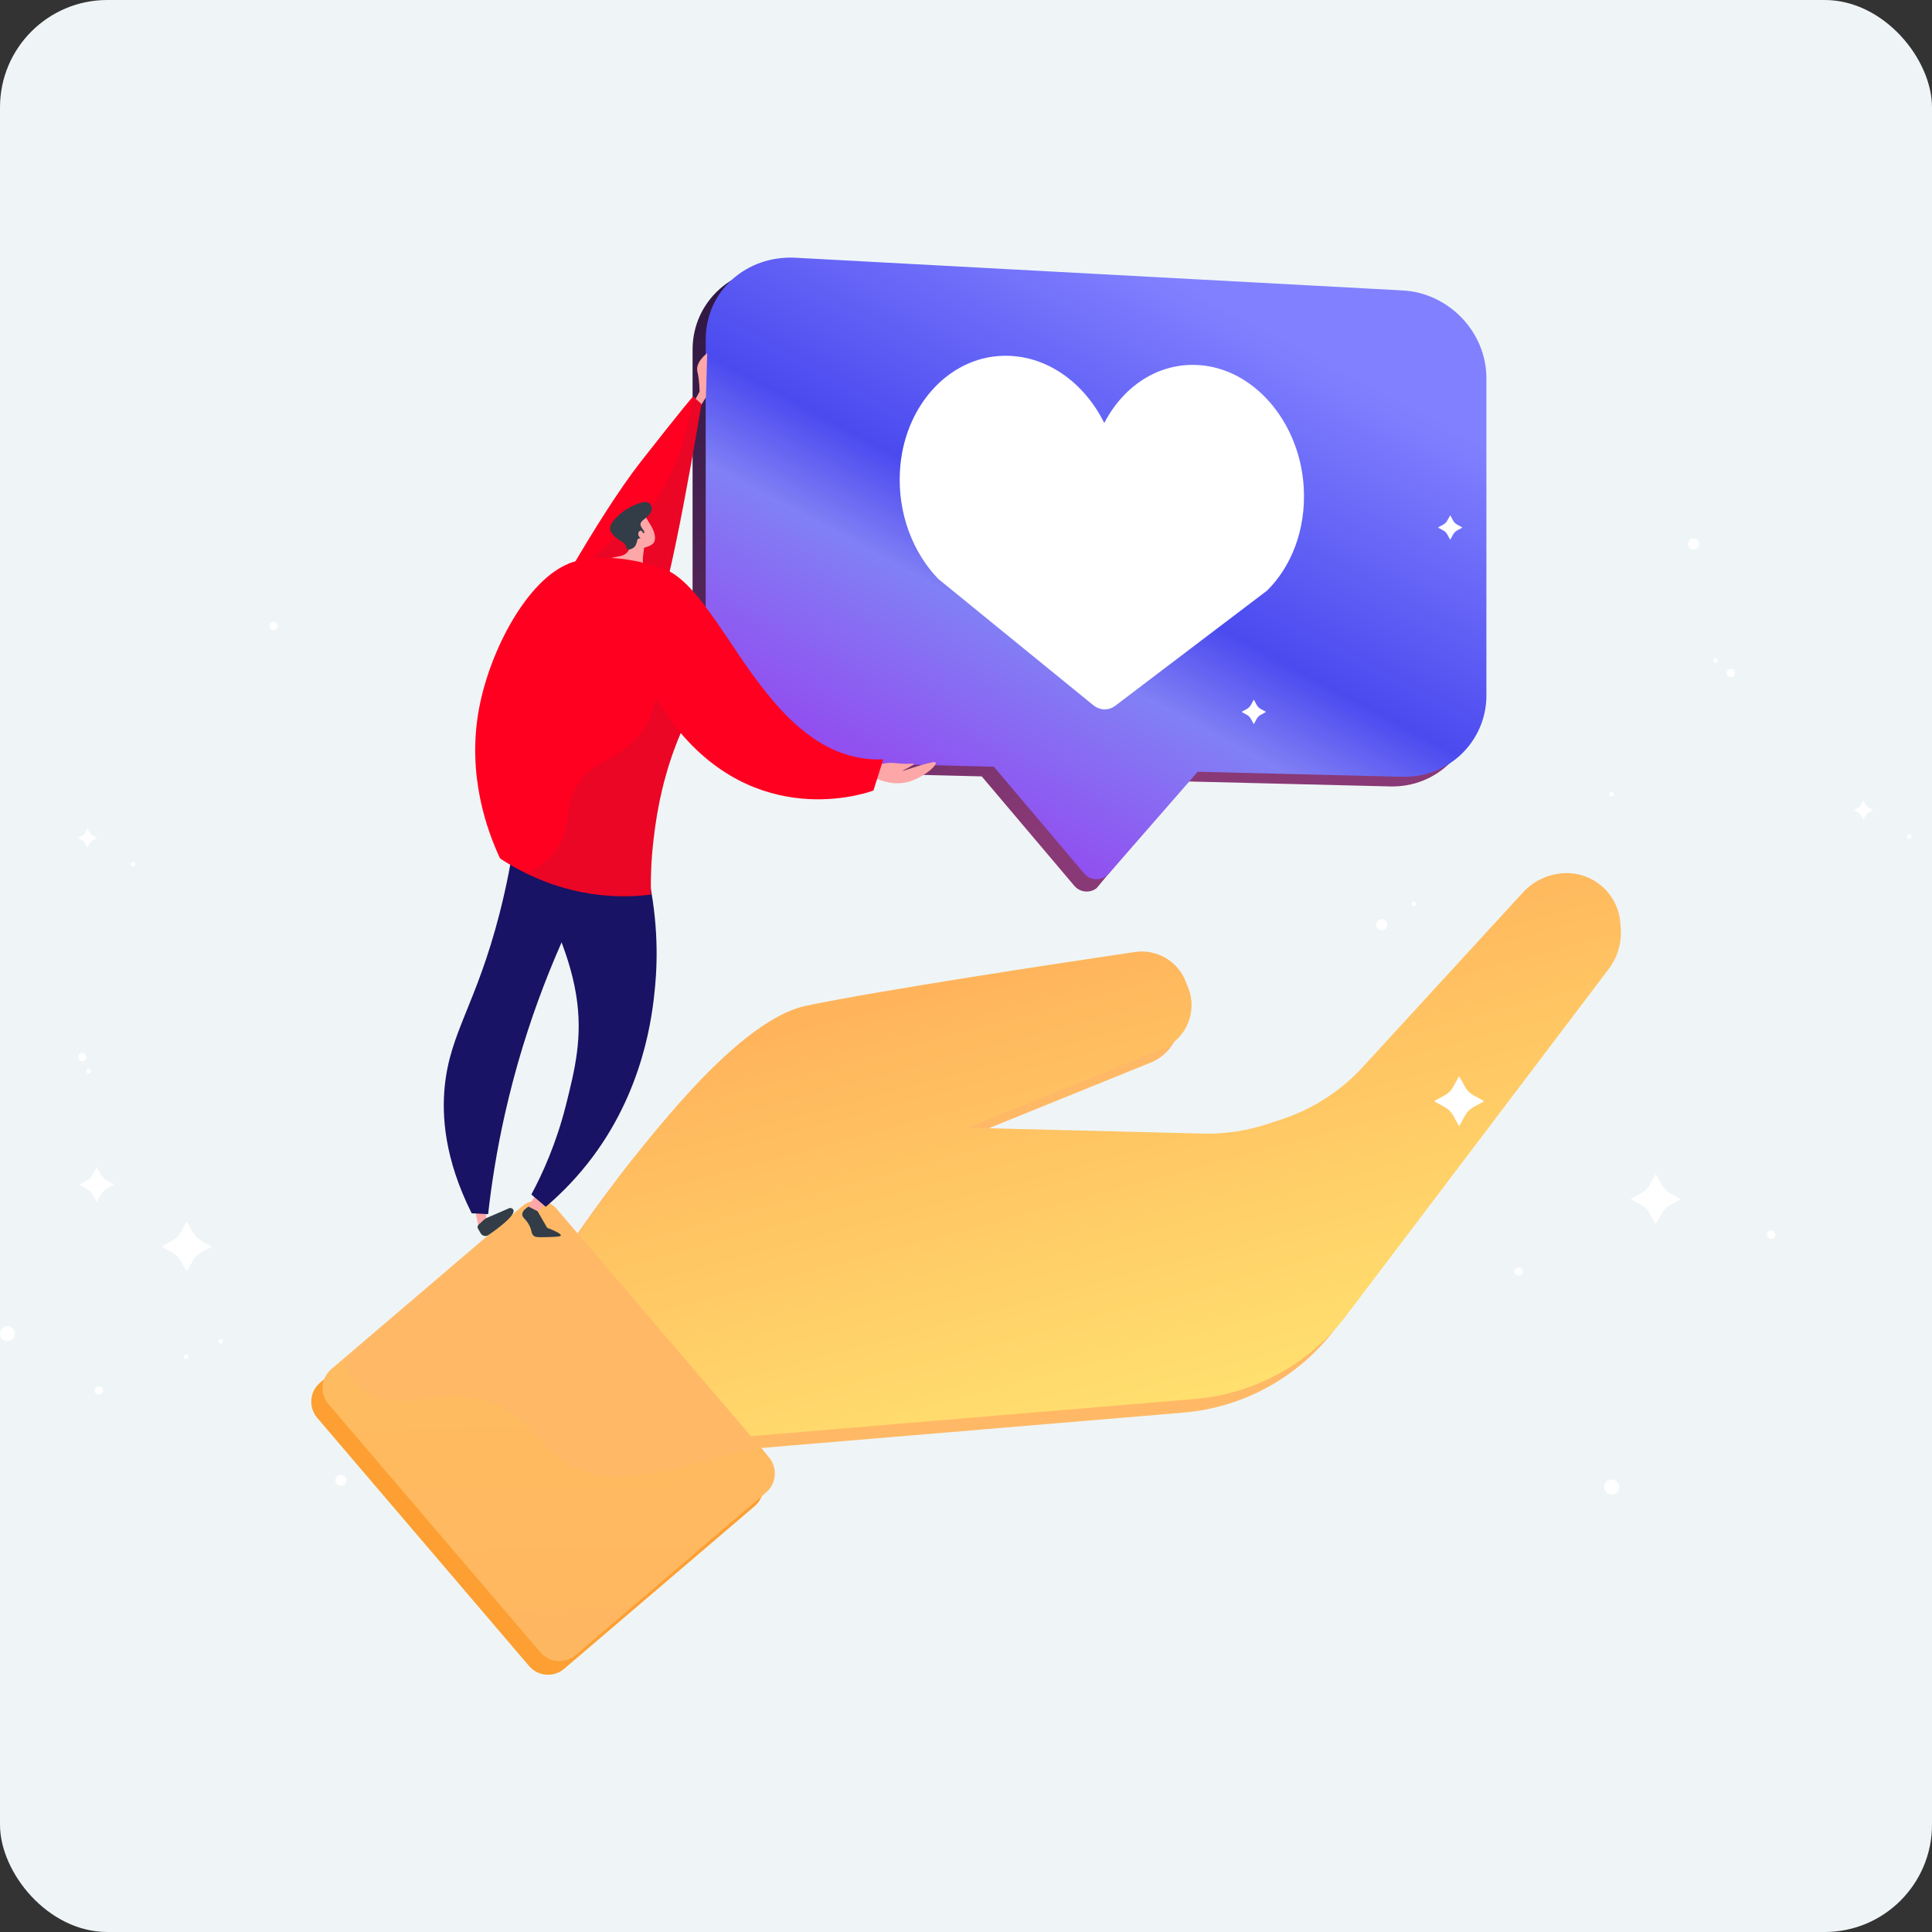 <svg width="360" height="360" viewBox="0 0 360 360" fill="none" xmlns="http://www.w3.org/2000/svg">
<rect x="0" y="0" width="360" height="360" fill="#333333" stroke="none"/>
<rect width="360" height="360" rx="20" fill="#EFF5F6"/>
<path d="M299.882 175.454L299.803 174.471C299.364 168.997 294.608 164.891 289.127 165.259C286.266 165.451 283.589 166.736 281.652 168.848L251.806 201.378C247.705 205.848 242.526 209.193 236.765 211.093L234.028 211.996C230.157 213.273 226.095 213.873 222.019 213.772L178.212 212.68L214.419 198C218.908 196.18 221.081 191.073 219.279 186.577L218.792 185.359C217.279 181.582 213.362 179.34 209.338 179.937C195.026 182.058 162.196 187.021 148.099 189.949C134.541 192.766 115.57 218.231 106.659 231.221C103.401 235.972 101.644 241.528 101.601 247.288C101.552 253.841 104.834 259.97 110.316 263.561L113.423 265.596C119.212 269.388 126.103 271.134 132.999 270.556L220.482 263.224C231.689 262.285 241.968 256.627 248.757 247.661L297.656 183.081C299.308 180.898 300.101 178.183 299.882 175.454Z" fill="#FFB966"/>
<path d="M141.141 274.103L101.668 227.868C100.004 225.918 97.074 225.687 95.124 227.352L59.628 257.657C57.678 259.322 57.447 262.251 59.112 264.201L98.585 310.436C100.25 312.386 103.179 312.617 105.129 310.952L140.625 280.648C142.575 278.983 142.806 276.052 141.141 274.103Z" fill="#FD9F32"/>
<path d="M302.001 172.908L301.923 171.925C301.483 166.451 296.727 162.345 291.246 162.713C288.385 162.905 285.708 164.191 283.771 166.303L253.925 198.832C249.824 203.302 244.646 206.647 238.884 208.548L236.148 209.45C232.276 210.728 228.214 211.328 224.138 211.227L180.331 210.134L216.538 195.454C221.027 193.634 223.2 188.528 221.398 184.031L220.911 182.813C219.398 179.036 215.482 176.794 211.457 177.391C197.145 179.512 164.316 184.475 150.218 187.403C136.66 190.22 117.689 215.685 108.778 228.676C105.52 233.426 103.763 238.982 103.72 244.742C103.671 251.295 106.953 257.424 112.436 261.015L115.542 263.05C121.331 266.842 128.222 268.589 135.118 268.01L222.601 260.678C233.808 259.739 244.087 254.081 250.876 245.115L299.775 180.536C301.427 178.352 302.22 175.638 302.001 172.908Z" fill="url(#paint0_linear_1540_20663)"/>
<path d="M142.745 278.104L107.247 308.406C105.301 310.074 102.369 309.84 100.702 307.894L61.232 261.658C59.565 259.707 59.798 256.775 61.745 255.112L63.909 253.267L97.244 224.806C99.192 223.144 102.123 223.373 103.79 225.324L107.867 230.101L139.892 267.561L141.933 269.9H141.937L143.26 271.507C144.925 273.452 144.692 276.437 142.745 278.104Z" fill="#FFB966"/>
<path opacity="0.2" d="M142.747 278.104L107.249 308.406C105.303 310.074 102.371 309.84 100.704 307.894L61.234 261.658C59.567 259.707 59.8 256.775 61.747 255.112L63.911 253.267C65.409 257.988 69.073 262.341 78.33 260.779C97.208 257.598 98.256 268.752 106.541 273.241C116.582 278.684 131.247 271.086 141.933 269.899H141.938L143.261 271.506C144.927 273.452 144.694 276.437 142.747 278.104Z" fill="url(#paint1_linear_1540_20663)"/>
<path d="M259.043 55.917L145.957 49.827C136.643 49.326 129.052 56.183 129.052 65.145V127.11C129.052 136.072 136.643 143.525 145.957 143.755L182.928 144.666L200.181 165.055C201.222 166.284 203.042 166.484 204.324 165.51L220.916 145.602L259.042 146.541C267.664 146.754 274.617 139.986 274.617 131.427V72.254C274.619 63.694 267.665 56.382 259.043 55.917Z" fill="url(#paint2_linear_1540_20663)"/>
<path d="M276.969 70.454V129.628C276.969 133.145 275.745 136.36 273.764 138.91C270.922 142.571 266.401 144.866 261.319 144.74L223.182 143.803L206.615 162.79C205.393 164.19 203.214 164.173 202.018 162.757L185.184 142.866L148.307 141.957C138.991 141.728 131.496 134.274 131.496 125.311V63.344C131.496 58.817 133.336 54.83 136.454 52.055C139.504 49.332 143.648 47.779 148.259 48.026L261.366 54.117C269.991 54.58 276.969 61.893 276.969 70.454Z" fill="url(#paint3_linear_1540_20663)"/>
<path d="M242.94 90.957C242.315 79.229 234.346 69.376 224.42 68.128C216.526 67.136 209.502 71.598 205.763 78.819C202.014 71.244 194.925 66.079 186.881 66.299C176.651 66.578 168.342 75.866 167.687 87.818C167.253 95.716 170.12 102.974 174.824 107.868L203.701 131.387C204.948 132.404 206.575 132.449 207.819 131.505L236.104 110.045C240.617 105.583 243.353 98.702 242.94 90.957Z" fill="white"/>
<path d="M174.282 142.025C173.752 141.76 168.317 143.669 168.131 143.669C167.944 143.669 168.926 143.272 169.96 142.636C170.994 142 169.694 142.53 167.016 142.211C164.339 141.893 162.828 142.942 162.27 143.113C157.445 144.597 162.191 144.518 163.092 144.969C163.994 145.419 166.937 146.639 169.986 145.446C173.036 144.252 174.812 142.29 174.282 142.025Z" fill="#FEA7A8"/>
<path d="M129.949 69.233C130.37 71.025 130.347 72.987 130.347 72.987L129.264 74.982L130.206 76.153L131.54 74.051L131.781 65.799C131.782 65.799 129.529 67.442 129.949 69.233Z" fill="#FEA7A8"/>
<path d="M100.008 117.318C100.008 117.318 111.188 96.515 119.414 86.016C127.639 75.518 129.132 73.882 129.132 73.882L130.707 75.275C130.707 75.275 124.685 111.892 121.94 115.843C119.194 119.794 100.008 117.318 100.008 117.318Z" fill="#FF0021"/>
<path opacity="0.1" d="M100.008 117.318C102.014 113.993 105.424 108.952 110.694 103.765C116.862 97.695 118.735 98.158 122.055 93.469C127.884 85.236 129.133 73.882 129.133 73.882L130.708 75.275C130.708 75.275 124.687 111.892 121.941 115.843C119.194 119.794 100.008 117.318 100.008 117.318Z" fill="#323D47"/>
<path d="M90.651 228.689L90.558 225.401L88.37 224.864L89.195 228.689H90.651Z" fill="#FEA7A8"/>
<path d="M101.725 224.274L99.892 226.001C99.892 226.001 98.647 225.925 98.282 225.138L99.892 222.541L101.725 224.274Z" fill="#FEA7A8"/>
<path d="M95.759 157.091C95.3 160.111 94.492 164.729 93.072 170.257C88.724 187.192 83.855 192.351 82.862 202.501C82.331 207.928 82.799 215.9 87.89 226.08C88.911 226.133 89.932 226.186 90.954 226.239C91.604 220.43 92.597 214.204 94.068 207.652C97.996 190.152 104.135 175.618 110.119 164.309C105.332 161.904 100.546 159.497 95.759 157.091Z" fill="#181364"/>
<path d="M95.333 225.146C95.18 225.078 95.006 225.078 94.853 225.143L90.773 226.91C90.528 227.016 90.302 227.165 90.106 227.346L89.174 228.213C88.971 228.402 88.926 228.708 89.067 228.947L89.578 229.818C89.87 230.316 90.522 230.464 90.998 230.139C92.876 228.854 96.95 225.861 95.333 225.146Z" fill="#323D47"/>
<path d="M98.481 224.831C97.562 225.401 97.324 225.896 97.316 226.276C97.302 226.885 97.882 227.04 98.506 228.112C99.212 229.326 98.883 229.845 99.491 230.306C99.716 230.476 99.99 230.579 101.863 230.522C103.591 230.469 104.457 230.438 104.506 230.216C104.539 230.069 104.345 229.705 101.955 228.782C101.359 227.752 100.764 226.722 100.169 225.692L98.481 224.831Z" fill="#323D47"/>
<path d="M120.184 160.656C122.7 170.461 122.547 178.637 122.07 183.779C121.591 188.924 120.054 203.437 109.488 216.803C106.559 220.507 103.688 223.175 101.696 224.864C100.8 224.103 99.904 223.342 99.009 222.58C101.113 218.653 103.671 213.022 105.454 205.92C107.104 199.348 108.633 193.251 107.357 185.377C105.93 176.575 101.496 168.629 101.159 168.035C99.386 164.91 97.561 162.468 97.935 159.034C98.281 155.852 100.411 152.746 103.04 151.51C107.788 149.277 115.632 152.463 120.184 160.656Z" fill="#181364"/>
<path d="M117.51 100.456L117.43 101.613C117.363 102.603 116.631 103.42 115.655 103.599L110.12 104.71L121.104 108.965L120.047 105.906C119.805 105.202 119.724 104.453 119.813 103.714L120.086 101.435L117.51 100.456Z" fill="#FEA7A8"/>
<path d="M119.491 102.212C119.734 102.078 121.711 101.838 121.983 100.774C122.354 99.332 121.057 97.575 120.895 97.292C120.219 96.109 120.048 95.949 119.733 95.748L119.296 95.491C119.296 95.491 119.271 95.482 119.245 95.473C118.966 95.381 118.024 95.373 117.834 95.419C117.227 95.563 116.635 98.061 116.899 101.568C116.877 101.702 116.855 101.838 116.835 101.974C116.782 102.331 119.508 102.337 119.491 102.212Z" fill="#FEA7A8"/>
<path d="M121.349 95.271C121.121 95.933 120.217 96.616 119.815 96.922C119.756 96.966 119.585 97.117 119.431 97.361C119.408 97.397 119.388 97.438 119.372 97.491C119.149 98.182 120.257 98.964 120.054 99.275C119.907 99.502 119.159 99.22 119.076 99.414C118.996 99.597 119.62 99.958 119.531 100.177C119.463 100.342 119.081 100.201 118.848 100.457C118.732 100.585 118.769 100.683 118.651 101.068C118.585 101.285 118.49 101.524 118.416 101.656C118.055 102.304 116.994 102.561 116.784 102.311C116.725 102.241 116.773 102.18 116.709 101.942C116.709 101.942 116.651 101.721 116.49 101.469C116.261 101.108 115.724 100.858 115.179 100.484C114.169 99.79 113.885 99.187 113.799 98.983C113.79 98.96 113.781 98.939 113.774 98.92C113.759 98.885 113.746 98.851 113.736 98.815C113.508 98.077 114.092 97.281 114.406 96.91C114.857 96.385 115.616 95.604 116.728 94.908C117.03 94.719 119.972 92.903 121.051 93.801C121.436 94.121 121.504 94.82 121.349 95.271Z" fill="#323D47"/>
<path d="M119.657 99.028C119.382 98.668 118.921 99.022 118.929 99.497C118.937 99.971 119.407 100.454 119.851 100.35C120.295 100.245 120.027 99.513 119.657 99.028Z" fill="#FEA7A8"/>
<path d="M137.369 121.611C136.503 122.412 135.795 123.015 135.142 123.609C135.095 123.657 135.044 123.702 134.994 123.745C133.755 124.89 132.678 126.07 131.027 128.661C130.314 129.777 129.656 130.901 129.059 132.021C128.898 132.31 128.749 132.594 128.6 132.882C128.447 133.175 128.299 133.464 128.158 133.752C128.061 133.947 127.963 134.141 127.874 134.337C127.645 134.807 127.425 135.283 127.217 135.75C127.119 135.958 127.03 136.169 126.941 136.378C126.906 136.45 126.873 136.526 126.843 136.598C126.775 136.756 126.707 136.912 126.644 137.069C126.538 137.319 126.436 137.569 126.335 137.815C126.182 138.197 126.033 138.578 125.89 138.955C125.787 139.214 125.691 139.473 125.601 139.727C125.503 139.986 125.41 140.244 125.325 140.498C125.232 140.752 125.142 141.008 125.062 141.257C124.791 142.068 124.536 142.865 124.307 143.645C124.108 144.324 123.925 144.986 123.755 145.634C123.632 146.101 123.518 146.555 123.411 147.005C123.25 147.667 123.105 148.308 122.977 148.931C122.977 148.943 122.973 148.951 122.973 148.961C122.926 149.172 122.884 149.38 122.842 149.584C122.532 151.128 122.302 152.528 122.129 153.732C122.096 153.97 122.066 154.194 122.031 154.415C121.933 155.166 121.853 155.828 121.785 156.388C121.28 160.626 121.233 164.194 121.293 166.697C118.752 167.011 115.744 167.142 112.397 166.82C112.063 166.79 111.731 166.752 111.405 166.714C111.32 166.702 111.235 166.692 111.154 166.68C110.963 166.659 110.773 166.633 110.582 166.604C110.378 166.579 110.178 166.549 109.979 166.515C109.453 166.435 108.94 166.345 108.43 166.244C108.176 166.193 107.926 166.142 107.675 166.087C107.442 166.036 107.208 165.984 106.979 165.929C106.924 165.921 106.874 165.908 106.819 165.891C106.615 165.844 106.411 165.793 106.213 165.743C105.971 165.683 105.733 165.62 105.5 165.557C105.262 165.493 105.029 165.425 104.8 165.358C104.579 165.294 104.358 165.227 104.137 165.159C103.811 165.056 103.488 164.955 103.174 164.845C102.877 164.747 102.584 164.646 102.295 164.539C102.147 164.484 101.999 164.429 101.85 164.373C101.651 164.301 101.451 164.225 101.256 164.148C100.947 164.025 100.641 163.902 100.344 163.774C100.085 163.669 99.835 163.558 99.585 163.448C99.339 163.342 99.093 163.227 98.855 163.117C98.614 163.006 98.38 162.891 98.147 162.782C96.166 161.823 94.499 160.831 93.183 159.97C90.808 154.871 86.909 144.41 89.289 131.891C91.355 121.018 98.24 108.19 105.884 105.064C105.884 105.064 105.893 105.059 105.914 105.051C106.986 104.614 108.078 104.373 109.171 104.351C111.466 104.308 112.977 105.267 117.778 105.166C118.147 105.158 119.072 105.131 120.387 104.992C121.379 105.246 122.419 105.56 123.501 105.939C126.98 107.152 130.152 111.101 133.524 115.954C134.778 117.746 136.046 119.663 137.369 121.611Z" fill="#FF0021"/>
<path opacity="0.1" d="M137.369 121.611C136.503 122.412 135.795 123.015 135.142 123.609C135.094 123.656 135.044 123.702 134.993 123.745C133.755 124.89 132.678 126.07 131.027 128.661C130.314 129.777 129.656 130.901 129.058 132.021C128.897 132.309 128.744 132.598 128.599 132.882C128.446 133.175 128.298 133.464 128.158 133.751C128.06 133.947 127.962 134.141 127.874 134.337C127.645 134.807 127.424 135.283 127.216 135.75C127.118 135.961 127.03 136.169 126.94 136.377C126.906 136.45 126.872 136.526 126.843 136.598C126.775 136.756 126.707 136.912 126.644 137.068C126.538 137.319 126.435 137.569 126.334 137.815C126.181 138.196 126.033 138.578 125.889 138.955C125.787 139.214 125.694 139.473 125.601 139.727C125.503 139.985 125.414 140.239 125.325 140.498C125.236 140.752 125.147 141.003 125.061 141.257C124.79 142.068 124.536 142.864 124.306 143.645C124.107 144.323 123.924 144.986 123.754 145.634C123.636 146.096 123.521 146.555 123.41 147.005C123.253 147.667 123.109 148.311 122.977 148.931C122.977 148.943 122.972 148.951 122.972 148.96C122.925 149.172 122.884 149.38 122.841 149.584C122.532 151.128 122.302 152.528 122.128 153.732C122.095 153.97 122.065 154.194 122.031 154.415C121.933 155.166 121.852 155.828 121.785 156.388C121.28 160.626 121.233 164.194 121.293 166.697C118.752 167.011 115.744 167.142 112.397 166.82C112.062 166.79 111.731 166.752 111.405 166.714C111.319 166.701 111.234 166.692 111.154 166.68C110.963 166.659 110.772 166.632 110.581 166.604C110.378 166.578 110.178 166.549 109.979 166.515C109.452 166.435 108.939 166.345 108.43 166.244C108.176 166.193 107.925 166.142 107.675 166.086C107.441 166.036 107.208 165.984 106.979 165.929C106.924 165.921 106.873 165.908 106.818 165.891C106.615 165.844 106.411 165.793 106.212 165.743C105.971 165.683 105.733 165.62 105.499 165.556C105.261 165.493 105.029 165.425 104.799 165.357C104.574 165.294 104.353 165.226 104.137 165.158C103.81 165.056 103.487 164.955 103.173 164.845C102.877 164.747 102.583 164.646 102.295 164.539C102.147 164.484 101.998 164.428 101.85 164.373C101.651 164.301 101.451 164.225 101.255 164.148C100.946 164.025 100.64 163.902 100.344 163.774C100.085 163.668 99.834 163.558 99.585 163.448C99.339 163.342 99.093 163.227 98.855 163.116C98.613 163.006 98.38 162.891 98.147 162.782C101.854 160.907 103.691 158.684 104.65 156.703C106.444 152.974 105.044 150.353 107.695 146.132C110.64 141.44 113.877 142.28 118.085 138.072C120.982 135.175 121.657 132.57 122.136 129.965C122.684 127.017 122.985 124.069 125.968 120.696C128.546 117.778 131.05 116.904 133.527 115.953C134.777 117.745 136.045 119.663 137.369 121.611Z" fill="#323D47"/>
<path d="M164.587 141.502L162.75 147.301C162.75 147.301 142.57 155.12 126.848 136.598C125.224 134.68 123.645 132.483 122.144 129.967C121.028 128.101 119.954 126.061 118.932 123.829L105.892 105.066C105.892 105.066 105.901 105.061 105.921 105.053C106.338 104.867 111.491 102.678 120.396 104.993C121.388 105.247 122.428 105.561 123.51 105.94C126.989 107.153 130.161 111.102 133.533 115.955C134.781 117.745 136.049 119.663 137.372 121.61C144.047 131.414 152.039 141.989 164.587 141.502Z" fill="#FF0021"/>
<path d="M216.457 113.357L217.451 115.226C217.796 115.875 218.314 116.405 218.939 116.762L220.754 117.786C220.826 117.827 220.826 117.929 220.754 117.97L218.939 118.994C218.308 119.351 217.796 119.881 217.451 120.53L216.457 122.399C216.421 122.47 216.32 122.47 216.278 122.399L215.284 120.53C214.939 119.881 214.421 119.351 213.796 118.994L211.98 117.97C211.909 117.929 211.909 117.827 211.98 117.786L213.796 116.762C214.427 116.405 214.939 115.875 215.284 115.226L216.278 113.357C216.32 113.286 216.415 113.286 216.457 113.357Z" fill="white"/>
<path d="M34.879 227.756L35.902 229.625C36.26 230.274 36.789 230.804 37.438 231.161L39.307 232.185C39.379 232.226 39.379 232.327 39.307 232.369L37.438 233.393C36.789 233.75 36.26 234.28 35.902 234.929L34.879 236.798C34.837 236.869 34.736 236.869 34.694 236.798L33.67 234.929C33.313 234.28 32.783 233.75 32.135 233.393L30.265 232.369C30.194 232.327 30.194 232.226 30.265 232.185L32.135 231.161C32.783 230.804 33.313 230.274 33.67 229.625L34.694 227.756C34.736 227.685 34.843 227.685 34.879 227.756Z" fill="white"/>
<path d="M271.979 200.673L273.003 202.542C273.36 203.19 273.89 203.72 274.539 204.077L276.408 205.101C276.479 205.143 276.479 205.244 276.408 205.286L274.539 206.309C273.89 206.667 273.36 207.196 273.003 207.845L271.979 209.714C271.938 209.786 271.836 209.786 271.795 209.714L270.771 207.845C270.414 207.196 269.884 206.667 269.235 206.309L267.366 205.286C267.295 205.244 267.295 205.143 267.366 205.101L269.235 204.077C269.884 203.72 270.414 203.19 270.771 202.542L271.795 200.673C271.836 200.601 271.943 200.601 271.979 200.673Z" fill="white"/>
<path d="M16.338 154.423L16.725 155.131C16.862 155.375 17.058 155.577 17.308 155.714L18.016 156.101C18.046 156.113 18.046 156.155 18.016 156.173L17.308 156.559C17.064 156.696 16.862 156.893 16.725 157.143L16.338 157.851C16.32 157.881 16.284 157.881 16.266 157.851L15.879 157.143C15.742 156.899 15.546 156.696 15.296 156.559L14.588 156.173C14.558 156.161 14.558 156.119 14.588 156.101L15.296 155.714C15.54 155.577 15.742 155.381 15.879 155.131L16.266 154.423C16.284 154.393 16.32 154.393 16.338 154.423Z" fill="white"/>
<path d="M233.67 130.44L234.17 131.357C234.343 131.673 234.605 131.935 234.92 132.107L235.837 132.607C235.873 132.625 235.873 132.679 235.837 132.696L234.92 133.196C234.605 133.369 234.343 133.631 234.17 133.946L233.67 134.863C233.653 134.899 233.599 134.899 233.581 134.863L233.081 133.946C232.909 133.631 232.647 133.369 232.331 133.196L231.414 132.696C231.379 132.679 231.379 132.625 231.414 132.607L232.331 132.107C232.647 131.935 232.909 131.673 233.081 131.357L233.581 130.44C233.599 130.405 233.653 130.405 233.67 130.44Z" fill="white"/>
<path d="M270.271 96.083L270.771 97C270.944 97.315 271.206 97.577 271.521 97.75L272.438 98.25C272.473 98.268 272.473 98.321 272.438 98.339L271.521 98.839C271.206 99.012 270.944 99.274 270.771 99.589L270.271 100.506C270.253 100.542 270.2 100.542 270.182 100.506L269.682 99.589C269.509 99.274 269.247 99.012 268.932 98.839L268.015 98.339C267.979 98.321 267.979 98.268 268.015 98.25L268.932 97.75C269.247 97.577 269.509 97.315 269.682 97L270.182 96.083C270.2 96.048 270.253 96.048 270.271 96.083Z" fill="white"/>
<path d="M18.093 217.583L18.807 218.887C19.057 219.339 19.426 219.708 19.878 219.958L21.182 220.673C21.23 220.702 21.23 220.774 21.182 220.798L19.878 221.512C19.426 221.762 19.057 222.131 18.807 222.583L18.093 223.887C18.063 223.935 17.992 223.935 17.968 223.887L17.253 222.583C17.003 222.131 16.634 221.762 16.182 221.512L14.879 220.798C14.831 220.768 14.831 220.696 14.879 220.673L16.182 219.958C16.634 219.708 17.003 219.339 17.253 218.887L17.968 217.583C17.997 217.53 18.069 217.53 18.093 217.583Z" fill="white"/>
<path d="M258.486 172.298C258.486 172.863 258.028 173.321 257.462 173.321C256.897 173.321 256.438 172.863 256.438 172.298C256.438 171.732 256.897 171.274 257.462 171.274C258.028 171.274 258.486 171.732 258.486 172.298Z" fill="white"/>
<path d="M16.093 196.964C16.093 197.387 15.754 197.726 15.331 197.726C14.909 197.726 14.569 197.387 14.569 196.964C14.569 196.542 14.909 196.202 15.331 196.202C15.754 196.202 16.093 196.542 16.093 196.964Z" fill="white"/>
<path d="M64.546 275.827C64.546 276.393 64.087 276.851 63.522 276.851C62.956 276.851 62.498 276.393 62.498 275.827C62.498 275.262 62.956 274.804 63.522 274.804C64.081 274.804 64.546 275.262 64.546 275.827Z" fill="white"/>
<path d="M35.129 252.821C35.129 253.054 34.939 253.244 34.707 253.244C34.475 253.244 34.284 253.054 34.284 252.821C34.284 252.589 34.475 252.399 34.707 252.399C34.939 252.393 35.129 252.583 35.129 252.821Z" fill="white"/>
<path d="M41.123 250.321C41.356 250.321 41.545 250.132 41.545 249.899C41.545 249.665 41.356 249.476 41.123 249.476C40.889 249.476 40.7 249.665 40.7 249.899C40.7 250.132 40.889 250.321 41.123 250.321Z" fill="white"/>
<path d="M25.224 161.054C25.224 161.286 25.034 161.476 24.802 161.476C24.569 161.476 24.379 161.286 24.379 161.054C24.379 160.821 24.569 160.631 24.802 160.631C25.034 160.625 25.224 160.815 25.224 161.054Z" fill="white"/>
<path d="M51.731 116.625C51.731 117.048 51.392 117.387 50.969 117.387C50.546 117.387 50.207 117.048 50.207 116.625C50.207 116.202 50.546 115.863 50.969 115.863C51.392 115.863 51.731 116.202 51.731 116.625Z" fill="white"/>
<path d="M185.855 94.179C186.182 94.441 186.236 94.923 185.974 95.25C185.712 95.577 185.23 95.631 184.902 95.369C184.575 95.107 184.521 94.625 184.783 94.298C185.051 93.97 185.527 93.917 185.855 94.179Z" fill="white"/>
<path d="M2.26 247.423C2.861 247.905 2.956 248.774 2.474 249.375C1.992 249.976 1.123 250.071 0.522 249.589C-0.08 249.107 -0.175 248.238 0.307 247.637C0.784 247.042 1.659 246.946 2.26 247.423Z" fill="white"/>
<path d="M187.48 90.423C187.48 90.655 187.29 90.845 187.057 90.845C186.825 90.845 186.635 90.655 186.635 90.423C186.635 90.191 186.825 90 187.057 90C187.29 90 187.48 90.191 187.48 90.423Z" fill="white"/>
<path d="M19.182 259.107C19.182 259.536 18.837 259.881 18.409 259.881C17.98 259.881 17.635 259.536 17.635 259.107C17.635 258.679 17.98 258.333 18.409 258.333C18.837 258.333 19.182 258.679 19.182 259.107Z" fill="white"/>
<path d="M263.86 168.393C263.86 168.625 263.669 168.815 263.437 168.815C263.205 168.815 263.015 168.625 263.015 168.393C263.015 168.161 263.205 167.97 263.437 167.97C263.669 167.97 263.86 168.161 263.86 168.393Z" fill="white"/>
<path d="M16.944 199.595C16.944 199.827 16.753 200.018 16.521 200.018C16.289 200.018 16.099 199.827 16.099 199.595C16.099 199.363 16.289 199.173 16.521 199.173C16.753 199.173 16.944 199.363 16.944 199.595Z" fill="white"/>
<path d="M347.265 149.25L347.652 149.958C347.789 150.202 347.986 150.405 348.236 150.542L348.944 150.929C348.974 150.946 348.974 150.982 348.944 151L348.236 151.387C347.992 151.524 347.789 151.72 347.652 151.97L347.265 152.679C347.248 152.708 347.212 152.708 347.194 152.679L346.807 151.97C346.67 151.726 346.474 151.524 346.224 151.387L345.515 151C345.486 150.988 345.486 150.946 345.515 150.929L346.224 150.542C346.468 150.405 346.67 150.208 346.807 149.958L347.194 149.25C347.212 149.22 347.254 149.22 347.265 149.25Z" fill="white"/>
<path d="M316.605 101.357C316.605 101.923 316.147 102.381 315.581 102.381C315.016 102.381 314.558 101.923 314.558 101.357C314.558 100.792 315.016 100.333 315.581 100.333C316.147 100.333 316.605 100.792 316.605 101.357Z" fill="white"/>
<path d="M356.159 155.881C356.159 156.113 355.968 156.304 355.736 156.304C355.504 156.304 355.313 156.113 355.313 155.881C355.313 155.649 355.504 155.458 355.736 155.458C355.968 155.452 356.159 155.643 356.159 155.881Z" fill="white"/>
<path d="M322.98 124.78C323.307 125.042 323.361 125.524 323.099 125.851C322.837 126.179 322.355 126.232 322.027 125.97C321.7 125.708 321.646 125.226 321.908 124.899C322.17 124.571 322.652 124.518 322.98 124.78Z" fill="white"/>
<path d="M320.076 123.089C320.076 123.321 319.885 123.512 319.653 123.512C319.421 123.512 319.23 123.321 319.23 123.089C319.23 122.857 319.421 122.667 319.653 122.667C319.885 122.667 320.076 122.857 320.076 123.089Z" fill="white"/>
<path d="M300.742 147.982C300.742 148.214 300.551 148.405 300.319 148.405C300.087 148.405 299.896 148.214 299.896 147.982C299.896 147.75 300.087 147.56 300.319 147.56C300.551 147.56 300.742 147.75 300.742 147.982Z" fill="white"/>
<path d="M308.605 218.917L309.629 220.786C309.986 221.435 310.516 221.964 311.165 222.321L313.034 223.345C313.105 223.387 313.105 223.488 313.034 223.53L311.165 224.554C310.516 224.911 309.986 225.44 309.629 226.089L308.605 227.958C308.563 228.03 308.462 228.03 308.421 227.958L307.397 226.089C307.04 225.44 306.51 224.911 305.861 224.554L303.992 223.53C303.921 223.488 303.921 223.387 303.992 223.345L305.861 222.321C306.51 221.964 307.04 221.435 307.397 220.786L308.421 218.917C308.462 218.845 308.569 218.845 308.605 218.917Z" fill="white"/>
<path d="M283.456 236.309C283.784 236.571 283.837 237.054 283.575 237.381C283.314 237.708 282.831 237.762 282.504 237.5C282.177 237.238 282.123 236.756 282.385 236.429C282.647 236.101 283.129 236.048 283.456 236.309Z" fill="white"/>
<path d="M301.182 276C301.783 276.482 301.878 277.351 301.396 277.952C300.914 278.554 300.045 278.649 299.444 278.167C298.842 277.685 298.747 276.815 299.229 276.214C299.711 275.613 300.586 275.518 301.182 276Z" fill="white"/>
<path d="M330.802 230.071C330.802 230.5 330.456 230.845 330.028 230.845C329.599 230.845 329.254 230.5 329.254 230.071C329.254 229.643 329.599 229.298 330.028 229.298C330.456 229.298 330.802 229.643 330.802 230.071Z" fill="white"/>
<defs>
<linearGradient id="paint0_linear_1540_20663" x1="229.837" y1="324.043" x2="187.402" y2="165.871" gradientUnits="userSpaceOnUse">
<stop stop-color="#FFFF7C"/>
<stop offset="0.912" stop-color="#FFB45C"/>
</linearGradient>
<linearGradient id="paint1_linear_1540_20663" x1="102.019" y1="258.113" x2="107.13" y2="447.952" gradientUnits="userSpaceOnUse">
<stop stop-color="#FFC444"/>
<stop offset="0.129" stop-color="#FDB946"/>
<stop offset="0.167" stop-color="#FDB647"/>
<stop offset="0.996" stop-color="#F36F56"/>
</linearGradient>
<linearGradient id="paint2_linear_1540_20663" x1="164.036" y1="38.902" x2="224.454" y2="136.039" gradientUnits="userSpaceOnUse">
<stop stop-color="#311944"/>
<stop offset="1" stop-color="#893976"/>
</linearGradient>
<linearGradient id="paint3_linear_1540_20663" x1="144.838" y1="172.397" x2="213.305" y2="44.097" gradientUnits="userSpaceOnUse">
<stop offset="0.216" stop-color="#934AEF"/>
<stop offset="0.478" stop-color="#8180F5"/>
<stop offset="0.603" stop-color="#4B4AEF"/>
<stop offset="0.97" stop-color="#8181FF"/>
</linearGradient>
</defs>
</svg>
